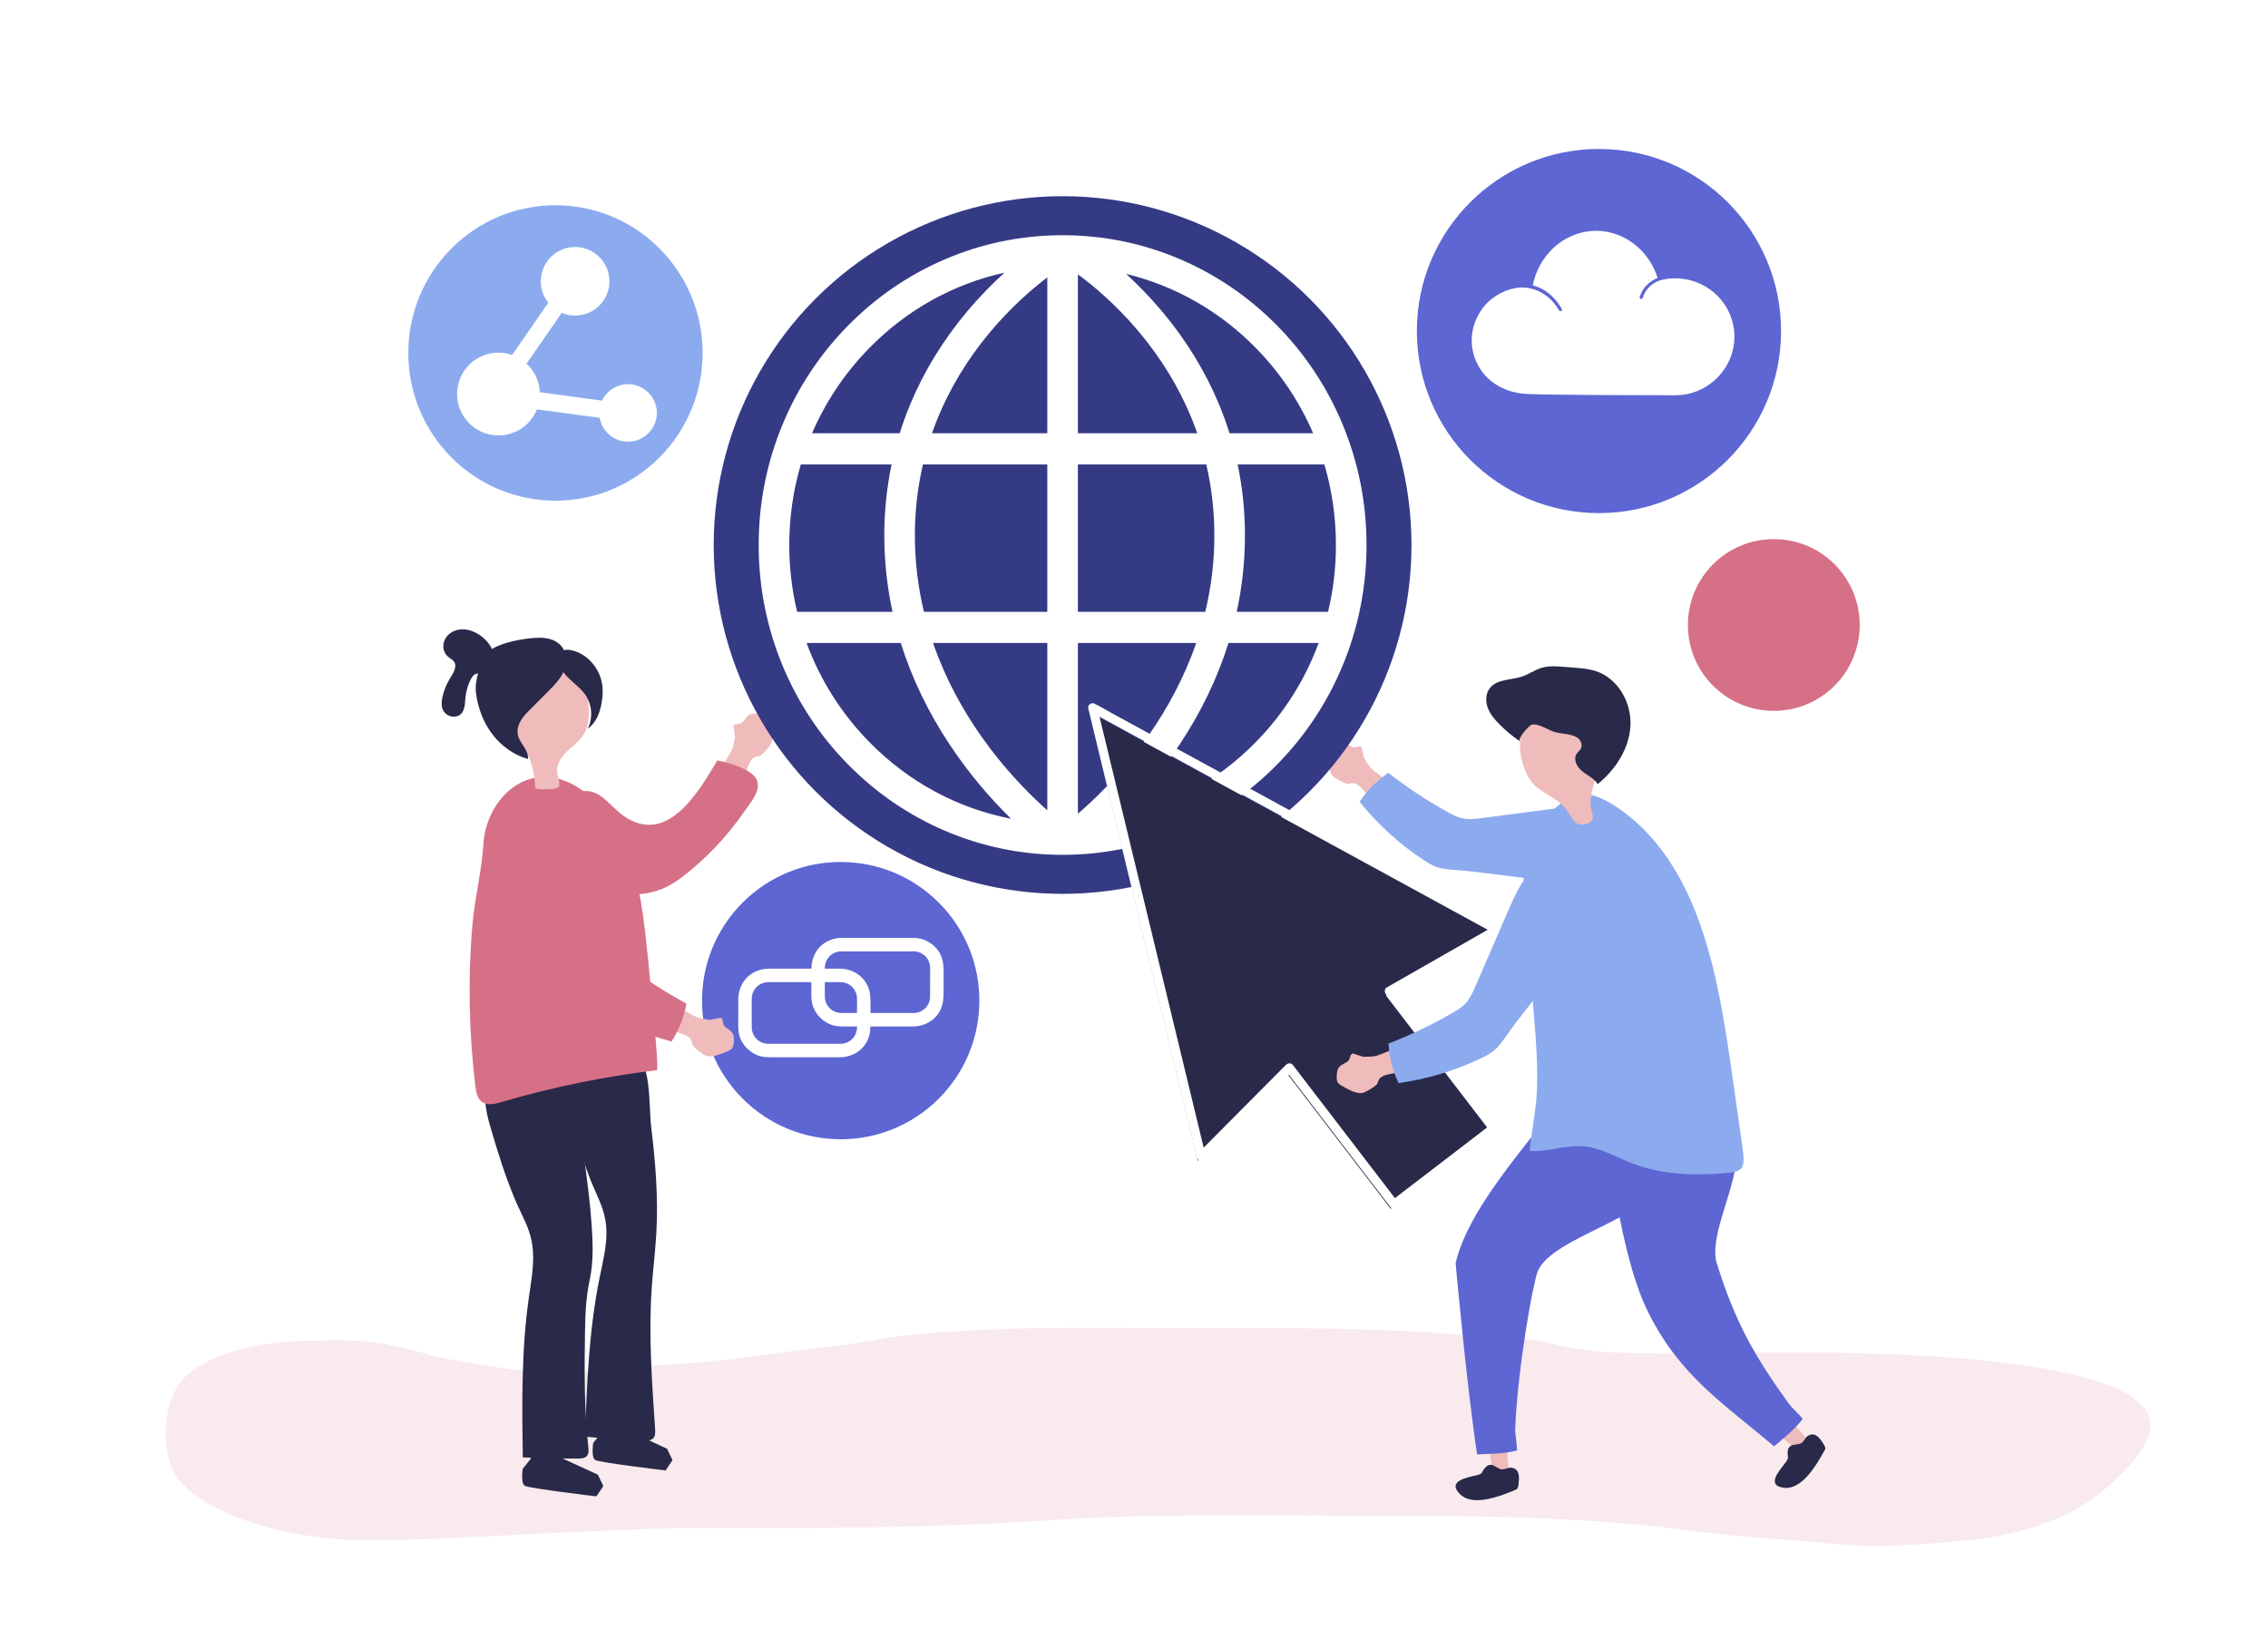 <?xml version="1.0" encoding="utf-8"?>
<svg version="1.1" xmlns="http://www.w3.org/2000/svg" xmlns:xlink="http://www.w3.org/1999/xlink" x="0px" y="0px"
	 viewBox="0 0 1100 800" style="enable-background:new 0 0 1100 800;" xml:space="preserve">
<g id="background">
	<rect style="fill:#FFFFFF;" width="1100" height="800"/>
</g>
<g id="shadow">
	<g style="opacity:0.15;">
		<path style="fill:#D67086;" d="M521.964,644.118c-28.193,0.084-56.385,0.762-84.528,3.892c-10.611,1.18-21,3.776-31.635,4.823
			c-21.244,2.092-42.107,5.993-63.426,7.793c-17.168,1.449-34.408,2.305-51.526,4.143c-16.049,1.724-33.816,1.326-49.742-1.522
			c-11.79-2.109-23.633-3.296-35.225-6.682c-12.967-3.789-27.055-6.498-40.565-6.4c-19.266,0.139-38.028,0.155-56.466,6.845
			c-6.472,2.348-14.395,6.209-19.31,11.137c-11.251,11.282-12.774,39.432-1.54,51.133c18.921,19.693,59.305,27.42,85.827,27.785
			c29.063,0.4,57.296-1.758,86.401-3.026c27.045-1.179,54.023-2.856,81.113-2.797c55.328,0.121,110.664,0,165.892-3.696
			c51.888-3.472,103.907-2.28,155.909-2.28c53.326,0,106.291,0.419,159.232,7.506c23.067,3.088,46.568,4.169,69.75,6.332
			c20.762,1.938,40.714-0.038,61.394-1.829c17.365-1.504,34.616-5.964,50.391-13.503c12.487-5.968,34.749-24.507,38.579-38.752
			c10.736-39.935-151.3-38.975-176.179-38.885c-27.831,0.101-55.884,1.016-83.693-0.045c-11.698-0.446-23.224-2.733-34.641-5.238
			c-11.372-2.495-22.83-1.861-34.362-2.91c-48.092-4.374-96.291-3.734-144.536-3.734
			C553.379,644.209,537.671,644.071,521.964,644.118z"/>
	</g>
</g>
<g id="object">
	<g>
		<g>
			<path style="fill:#EFBBBB;" d="M365.33,346.088c-0.28,0.029-0.556,0.078-0.829,0.155c-2.539,0.72-3.067,3.303-5.062,4.537
				c-0.889,0.55-3.985,0.104-3.665,1.808c0.123,0.628,0.357,2.778,0.726,4.921c-0.354,1.773-0.629,3.566-1.148,5.298
				c-1.315,4.384-9.257,12.093-4.689,16.408c0.884,0.835,1.793,1.687,2.912,2.161c0.915,0.388,1.921,0.502,2.912,0.566
				c0.773,0.05,1.987,0.313,2.556-0.183c0.597-0.521,0.941-2.488,1.229-3.249c0.823-2.174,1.646-4.348,2.469-6.522
				c0.807-2.133,1.958-4.569,4.196-5.006c0.49-0.096,1.002-0.083,1.474-0.244c0.533-0.182,0.967-0.569,1.374-0.957
				c1.491-1.424,2.906-3.004,4.029-4.741c2.007-3.108-0.281-8.434-1.346-11.507c-0.265-0.765-0.565-1.549-1.136-2.123
				c-0.929-0.934-2.352-1.116-3.663-1.247C366.893,346.084,366.101,346.008,365.33,346.088z"/>
			<path style="fill:#D67086;" d="M335.305,421.885c9.862-8.258,18.582-17.87,25.868-28.47c2.818-4.1,8.216-9.935,5.807-15.185
				c-2.471-5.385-13.92-8.229-19.065-9.373c-8.948,15.04-24.329,41.927-45.656,26.789c-5.565-3.95-9.651-10.693-16.387-11.792
				c-4.256-0.695-8.686,1.246-11.594,4.43c-11.364,12.445-0.593,27.253,9.244,36.514c10.4,9.793,27.104,11.751,39.89,5.354
				c3.813-1.908,7.261-4.47,10.564-7.167C334.421,422.621,334.864,422.254,335.305,421.885z"/>
		</g>
		<g>
			<g id="XMLID_7_">
				<g id="XMLID_92_">
					<ellipse id="XMLID_93_" style="fill:#8CABEF;" cx="269.403" cy="171.221" rx="71.375" ry="71.659"/>
				</g>
			</g>
			<g>
				<path style="fill:#FFFFFF;" d="M304.618,186.353c-5.566,0-10.382,3.273-12.622,7.994l-30.154-4.086
					c-0.237-5.471-2.675-10.38-6.45-13.865l17.049-24.625c1.997,0.849,4.191,1.319,6.494,1.319c9.178,0,16.646-7.463,16.646-16.635
					c0-9.173-7.467-16.635-16.646-16.635c-9.178,0-16.646,7.463-16.646,16.635c0,3.926,1.369,7.538,3.653,10.386l-17.547,25.345
					c-2.075-0.726-4.303-1.122-6.623-1.122c-11.078,0-20.09,9.007-20.09,20.077c0,11.071,9.012,20.077,20.09,20.077
					c8.455,0,15.705-5.247,18.666-12.653l30.424,4.122c1.135,6.561,6.871,11.568,13.756,11.568c7.698,0,13.96-6.259,13.96-13.952
					S312.316,186.353,304.618,186.353z"/>
			</g>
		</g>
		<g>
			<path style="fill:#EFBBBB;" d="M649.452,360.335c0.265-0.073,0.534-0.126,0.81-0.152c2.568-0.243,3.964,1.922,6.217,2.34
				c1.005,0.186,3.667-1.317,3.978,0.349c0.11,0.616,0.659,2.657,1.081,4.739c0.95,1.49,1.835,3.026,2.922,4.42
				c2.75,3.527,12.714,7.737,10.082,13.285c-0.509,1.073-1.036,2.171-1.887,3c-0.696,0.678-1.571,1.138-2.452,1.547
				c-0.686,0.319-1.699,0.989-2.393,0.738c-0.728-0.263-1.738-1.933-2.27-2.524c-1.52-1.689-3.039-3.378-4.559-5.066
				c-1.491-1.657-3.401-3.469-5.594-3.074c-0.48,0.086-0.942,0.279-1.429,0.299c-0.549,0.023-1.082-0.175-1.59-0.385
				c-1.862-0.769-3.71-1.707-5.349-2.892c-2.928-2.12-2.73-7.781-2.849-10.958c-0.029-0.791-0.034-1.611,0.283-2.336
				c0.515-1.18,1.747-1.85,2.895-2.433C648.027,360.885,648.722,360.535,649.452,360.335z"/>
			<path style="fill:#8CABEF;" d="M705.049,421.945c-2.848-0.216-5.735-0.441-8.424-1.403c-2.144-0.767-4.096-1.98-5.998-3.232
				c-11.794-7.763-22.369-17.374-31.219-28.376c3.671-5.536,8.449-10.334,13.97-14.027c9.141,7.142,18.851,13.555,29.009,19.158
				c2.077,1.146,4.202,2.269,6.51,2.82c3.325,0.795,6.805,0.355,10.194-0.089c13.144-1.721,26.288-3.442,39.433-5.162
				c7.931-1.038,16.156-2.054,23.795,0.315c21.182,6.57,16.011,34.138-4.618,35.734C754.537,429.475,728.279,423.71,705.049,421.945
				z"/>
		</g>
		<g>
			<path style="fill:#292949;" d="M257.866,701.941l-0.499,5.795l-3.825,4.712c0,0-1.098,7.07,0.993,8.312
				c2.091,1.242,34.726,5.116,34.726,5.116l3.363-5.017l-2.697-5.54l-17.249-7.89l-5.925-6.579L257.866,701.941z"/>
			<path style="fill:#292949;" d="M291.983,689.423l-0.5,5.795l-3.77,4.717c0,0-1.09,7.07,0.965,8.309
				c2.056,1.239,34.16,5.067,34.16,5.067l3.316-5.021l-2.646-5.535l-16.961-7.865l-5.82-6.57L291.983,689.423z"/>
			<g>
				<path style="fill:#292949;" d="M252.716,588.296c2.802,5.896,5.325,11.244,5.782,18.837c0.449,7.469-0.948,14.906-2.006,22.312
					c-3.663,25.632-3.303,51.647-2.936,77.536c8.93,0.388,17.87,0.574,26.809,0.556c1.52-0.003,3.233-0.094,4.245-1.229
					c1.014-1.137,0.906-2.853,0.737-4.368c-2.05-18.395-1.908-37.004-1.63-55.484c0.137-9.102,0.45-16.884,2.316-25.668
					c1.853-8.727,1.523-17.767,0.924-26.611c-1.466-21.66-5.854-42.918-7.063-64.569c-0.219-3.927-0.591-8.148-3.132-11.149
					c-3.055-3.608-8.293-4.345-13.021-4.343c-12.999,0.007-27.667,2.057-28.321,17.82c-0.218,5.255,1.167,10.433,2.637,15.483
					c3.369,11.57,7.031,23.253,11.698,34.374C250.723,584.108,251.737,586.235,252.716,588.296z"/>
				<path style="fill:#292949;" d="M288.958,578.342c2.671,6.027,5.076,11.493,5.169,19.1c0.092,7.481-1.775,14.841-3.281,22.186
					c-5.211,25.419-6.171,51.421-7.116,77.297c9.464,0.829,18.948,1.455,28.441,1.879c1.614,0.072,3.438,0.065,4.571-1.018
					c1.135-1.086,1.109-2.805,1.008-4.326c-1.529-22.986-3.252-46.045-1.634-69.023c0.619-8.794,1.727-17.555,2.222-26.356
					c0.965-17.14-0.413-34.299-2.502-51.324c-1.287-10.486,0.536-32.935-10.074-39.283c-4.803-2.874-10.876-3.298-16.492-2.439
					c-2.864,0.439-5.723,1.208-8.144,2.711c-4.665,2.896-7.13,8.213-7.633,13.451c-0.503,5.238,0.701,10.479,2.002,15.595
					c2.981,11.722,6.268,23.571,10.65,34.91C287.058,574.061,288.024,576.236,288.958,578.342z"/>
				<path style="fill:#D67086;" d="M248.528,382.192c-8.074,6.023-13.417,16.412-14.077,27.194
					c-0.801,13.089-4.207,26.243-5.339,39.384c-2.238,25.966-1.675,52.096,1.421,77.968c0.343,2.864,0.872,6.061,3.199,7.763
					c2.635,1.928,6.299,1.053,9.432,0.131c24.639-7.251,49.884-12.439,75.385-15.492c1.528-0.182-4.998-61.609-5.666-67.232
					c-2.379-20.022-6.128-40.819-18.881-57.203c-5.389-6.923-12.182-13.035-20.416-16.063
					C264.072,375.142,255.331,377.117,248.528,382.192z"/>
				<g>
					<path style="fill:#EFBBBB;" d="M285.37,340.346c0.333,5.284,0.59,10.92-2.052,15.508c-2.25,3.909-6.257,6.428-9.335,9.726
						c-1.875,2.009-3.434,4.623-3.785,7.389c-0.346,2.73,1.121,5.058,1.104,7.79c-0.002,0.256-0.012,0.522-0.133,0.747
						c-0.129,0.241-0.366,0.405-0.606,0.535c-1.234,0.67-2.704,0.694-4.108,0.702c-1.659,0.01-3.471,0.232-5.115,0.03
						c-2.15-0.263-1.713-0.697-1.916-2.888c-0.302-3.267-0.744-6.547-1.799-9.667c-2.175-6.438-6.806-11.939-8.118-18.687
						c-1.452-7.466,0.718-14.783,3.086-21.883c1.059-3.176,2.222-6.413,4.399-8.957c4.784-5.589,16.003-7.374,21.363-1.664
						C284.726,325.815,284.804,331.379,285.37,340.346z"/>
					<path style="fill:#292949;" d="M283.674,336.723c3.474,4.761,4.039,11.482,1.408,16.756c4.037-2.817,5.936-7.835,6.75-12.69
						c0.447-2.67,0.636-5.399,0.329-8.089c-0.968-8.494-7.701-16.343-16.175-17.471c-5.605-0.746-5.583,6.4-3.398,9.877
						C275.461,329.679,280.515,332.392,283.674,336.723z"/>
					<path style="fill:#292949;" d="M268.83,310.789c-3.14-1.503-6.768-1.59-10.237-1.293c-4.753,0.406-14.315,1.81-19.962,5.351
						c-3.184-6.809-12.375-11.956-19.082-8.424c-3.928,2.069-5.627,6.565-3.814,10.089c0.453,0.88,1.099,1.699,1.94,2.361
						c0.705,0.555,1.546,1,2.148,1.631c2.283,2.391,0.171,5.784-1.509,8.488c-1.897,3.054-3.197,6.355-3.838,9.74
						c-0.362,1.91-0.501,3.924,0.374,5.719c0.875,1.795,3.001,3.3,5.357,3.198c4.266-0.184,5.126-3.818,5.347-7.121
						c0.254-3.803,0.895-7.14,2.62-10.684c0.632-1.298,1.496-2.666,2.891-3.038c0.267-0.071,0.535-0.098,0.804-0.097
						c-0.938,3.177-1.446,6.396-0.952,9.932c0.983,7.047,3.59,13.919,7.904,19.577c4.315,5.658,10.377,10.05,17.232,11.956
						c0.485-4.337-4.089-7.621-4.921-11.904c-0.451-2.319,0.263-4.743,1.477-6.769c1.214-2.027,2.897-3.723,4.564-5.397
						c2.873-2.886,5.747-5.771,8.62-8.657c2.344-2.354,4.71-4.736,6.462-7.559C275.818,322.147,275.652,314.055,268.83,310.789z"/>
				</g>
			</g>
		</g>
		<g>
			<circle style="fill:#353A85;" cx="515.369" cy="264.389" r="169.215"/>
			<g>
				<g>
					<g>
						<path style="fill:#FFFFFF;" d="M651.183,205.889c-7.424-17.897-18.051-33.968-31.586-47.768
							c-13.535-13.799-29.297-24.635-46.851-32.204c-18.177-7.839-37.482-11.813-57.377-11.813c-19.896,0-39.2,3.975-57.377,11.813
							c-17.553,7.57-33.316,18.405-46.85,32.204c-13.535,13.8-24.162,29.871-31.586,47.768
							c-7.688,18.533-11.587,38.215-11.587,58.501s3.898,39.967,11.587,58.5c7.424,17.897,18.051,33.968,31.586,47.768
							c13.535,13.799,29.297,24.635,46.85,32.204c18.177,7.839,37.482,11.813,57.377,11.813c19.896,0,39.2-3.975,57.377-11.813
							c17.553-7.57,33.316-18.405,46.851-32.204c13.534-13.8,24.162-29.871,31.586-47.768c7.688-18.533,11.587-38.215,11.587-58.5
							S658.871,224.422,651.183,205.889z M647.935,264.389c0,11.061-1.297,21.918-3.812,32.393h-44.306
							c2.654-12.181,3.991-24.559,3.991-37.026c0-11.731-1.185-23.246-3.535-34.458h42.061
							C646.024,237.814,647.935,250.952,647.935,264.389z M609.108,168.815c11.881,12.114,21.227,26.123,27.771,41.358h-40.545
							c-1.484-4.752-3.185-9.44-5.107-14.055c-6.662-15.995-15.938-31.137-27.571-45.004c-6.019-7.175-12.028-13.249-17.501-18.245
							C569.8,138.576,591.495,150.858,609.108,168.815z M522.786,133.077c6.947,5.085,18.264,14.358,29.597,27.868
							c10.646,12.691,19.121,26.515,25.19,41.085c1.119,2.687,2.155,5.403,3.11,8.143h-57.897V133.077z M585.065,225.298
							c2.598,11.169,3.909,22.691,3.909,34.458c0,12.475-1.473,24.861-4.391,37.026h-61.797v-71.484H585.065z M443.726,259.756
							c0-11.767,1.311-23.289,3.909-34.458h60.317v71.484h-59.834C445.2,284.617,443.726,272.232,443.726,259.756z M507.952,134.557
							v75.617h-55.935c0.919-2.635,1.911-5.247,2.981-7.832c6.011-14.524,14.413-28.312,24.972-40.981
							C490.357,148.898,500.847,139.951,507.952,134.557z M421.631,168.815c18.262-18.619,40.914-31.136,65.576-36.548
							c-5.648,5.107-11.901,11.381-18.164,18.847c-11.633,13.867-20.909,29.009-27.571,45.004
							c-1.922,4.615-3.623,9.303-5.107,14.055H393.86C400.404,194.939,409.75,180.929,421.631,168.815z M388.404,225.298h44.023
							c-2.35,11.211-3.535,22.727-3.535,34.458c0,12.467,1.338,24.845,3.991,37.026h-46.268
							c-2.516-10.475-3.812-21.333-3.812-32.393C382.803,250.952,384.715,237.814,388.404,225.298z M421.631,359.963
							c-13.603-13.869-23.884-30.223-30.439-48.056h45.698c1.344,4.303,2.854,8.576,4.534,12.813
							c6.622,16.698,15.84,32.859,27.399,48.034c7.551,9.913,15.081,18.077,21.54,24.408
							C464.478,392.151,440.669,379.374,421.631,359.963z M480.538,363.477c-10.72-14.074-19.253-29.021-25.362-44.426
							c-0.94-2.369-1.821-4.751-2.646-7.143h55.422v81.151C500.897,386.817,490.718,376.841,480.538,363.477z M522.786,394.755
							v-82.848h57.383c-0.792,2.298-1.636,4.587-2.535,6.864c-6.06,15.36-14.53,30.269-25.175,44.314
							C541.242,377.885,529.911,388.63,522.786,394.755z M609.108,359.963c-18.43,18.791-41.332,31.367-66.258,36.697
							c6.343-6.259,13.676-14.254,21.028-23.906c11.559-15.175,20.777-31.336,27.399-48.034c1.68-4.236,3.189-8.509,4.534-12.813
							h43.737C632.992,329.74,622.711,346.093,609.108,359.963z"/>
					</g>
				</g>
			</g>
		</g>
		<g>
			<g>
				<g>
					<path style="fill:#EFBBBB;" d="M877.859,699.149c-1.627,1.912-3.666,3.315-5.493,4.983
						c-6.649-5.451-12.727-10.971-18.115-17.824c4.955-0.587,5.936-4.883,11.65-0.303
						C867.75,687.488,874.664,697.04,877.859,699.149z"/>
					<path style="fill:#292949;" d="M868.351,701.503c-1.247,0.959-1.353,2.099-1.351,3.498c0.001,0.812,0.3,1.636,0.103,2.435
						c-0.197,0.799-0.618,1.375-1.133,2.069c-2.712,3.653-9.874,11.236-0.536,12.227c8.481,0.899,15.48-10.85,19.312-17.831
						c0.252-0.459,0.558-0.908,0.517-1.449c-0.04-0.541-0.286-1.105-0.609-1.614c-1.797-2.831-3.97-6.444-7.651-4.417
						c-1.57,0.865-1.792,2.777-3.462,3.686C872.175,700.851,869.598,700.544,868.351,701.503z"/>
				</g>
				<path style="fill:#5D66D3;" d="M842.271,557.701c1.063,16.86-13.876,41.525-9.569,55.269
					c9.009,28.751,18.457,45.183,34.896,67.958c1.175,1.628,5.064,5.267,6.739,7.326c-4.023,5.255-8.684,8.942-13.886,13.373
					c-24.095-20.554-45.598-33.851-61.156-65.261c-12.299-24.83-16.627-65.137-23.031-94.426c-1.061-4.851-2.67-11.844,0.539-16.259
					c2.462-3.386,5.935-4.865,10.332-5.93c11.766-2.849,27.855-9.015,38.901-1.586C838.112,526.287,841.455,544.747,842.271,557.701
					z"/>
			</g>
			<g>
				<g>
					<path style="fill:#EFBBBB;" d="M732.29,714.752c-2.536,0.523-5.09,0.268-7.629,0.545c-2.038-8.844-3.645-17.515-3.756-26.719
						c4.458,2.922,7.835,0.177,9.549,7.697C731.008,698.709,730.88,710.946,732.29,714.752z"/>
					<path style="fill:#292949;" d="M723.054,710.576c-1.588,0.001-2.379,0.925-3.256,2.013c-0.509,0.631-0.757,1.527-1.352,2.083
						c-0.595,0.556-1.308,0.726-2.154,0.936c-4.456,1.104-14.858,2.683-8.071,9.291c6.163,6.001,18.956,1.088,26.36-2.016
						c0.487-0.204,1.024-0.375,1.343-0.824c0.319-0.449,0.459-1.064,0.53-1.659c0.394-3.313,0.932-7.701-3.235-8.404
						c-1.778-0.3-3.267,1.076-5.17,0.737C726.49,712.453,724.641,710.575,723.054,710.576z"/>
				</g>
				<path style="fill:#5D66D3;" d="M798.571,581.643c-12.195,12.176-47.098,21.115-52.777,35.132
					c-2.278,5.622-9.774,47.204-10.915,76.48c-0.082,2.092,0.876,7.547,0.898,10.312c-6.504,1.865-12.352,1.474-19.362,1.966
					c-5.121-33.734-10.431-92.812-10.431-92.812c6.937-29.503,40.419-63.336,58.998-89.916c3.077-4.403,6.676-10.432,12.2-11.173
					c4.236-0.568,7.581,0.929,11.389,3.406c10.191,6.627,25.782,14.01,28.04,27.213
					C819.081,556.684,807.941,572.287,798.571,581.643z"/>
			</g>
			<path style="fill:#8CABEF;" d="M793.329,398.639c11.209,9.845,20.521,23.797,27.08,39.041
				c11.616,26.995,16.06,57.859,20.341,88.124c1.425,10.072,2.849,20.145,4.275,30.217c1.402,9.91,1.053,12.21-7.062,12.938
				c-15.038,1.35-30.894,1.155-45.449-4.301c-6.926-2.596-13.592-6.41-20.701-8.03c-10.34-2.356-19.947,2.377-29.949,1.685
				c1.041-10.584,3.403-20.612,3.636-31.495c0.234-10.894-0.456-21.791-1.41-32.61c-1.668-18.907-2.538-37.904-4.094-56.767
				c-1.114-13.51-3.924-24.089,5.292-35.503c5.017-6.214,14.215-17.004,22.534-16.858
				C776.649,385.234,787.064,393.136,793.329,398.639z"/>
			<g>
				<path style="fill:#EFBBBB;" d="M744.336,380.943c3.074,2.905,6.943,4.798,10.439,7.178c3.402,2.316,5.325,4.878,7.376,8.33
					c1.481,2.493,3.272,4.185,6.656,3.344c6.384-1.586,2.638-5.875,2.541-10.058c-0.111-4.782,1.904-9.412,2.741-14.059
					c2.419-13.429-8.066-33.792-23.92-32.625C732.835,344.33,735.007,372.128,744.336,380.943z"/>
			</g>
			<path style="fill:#292949;" d="M764.975,357.808c1.737,1.121,2.694,3.547,1.731,5.376c-0.516,0.979-1.47,1.657-2.061,2.593
				c-1.733,2.744,0.284,6.392,2.824,8.412c2.54,2.02,5.727,3.416,7.44,6.173c8.642-7.001,15.255-17.147,15.859-28.253
				c0.436-8.015-2.755-16.366-8.723-21.794c-7.005-6.371-14.09-6.021-23.207-6.798c-3.753-0.32-7.614-0.63-11.218,0.465
				c-3.282,0.997-6.133,3.098-9.383,4.195c-5.381,1.817-12.216,1.158-15.683,5.657c-2.005,2.603-2.127,6.301-1.018,9.394
				c1.109,3.093,3.285,5.682,5.591,8.022c3.104,3.15,6.527,5.987,10.199,8.451c-1.744-1.171,4.299-7.909,5.676-8.204
				c3.252-0.699,8.403,2.996,11.735,3.791C757.944,356.053,762.135,355.977,764.975,357.808z"/>
		</g>
		<g>
			<g>
				<polygon style="fill:#292949;" points="528.37,345.497 580.971,563.127 623.708,520.102 674.517,586.388 698.768,567.799 
					723.019,549.21 672.21,482.924 724.861,452.833 				"/>
				<path style="fill:#FFFFFF;" d="M726.402,545.786c-5.715-7.456-11.431-14.913-17.146-22.369
					c-9.118-11.895-18.235-23.79-27.353-35.685c-1.602-2.09-3.204-4.18-4.806-6.27c14.706-8.405,29.411-16.81,44.117-25.214
					c2.195-1.255,4.391-2.51,6.586-3.764c1.568-0.896,0.841-3.075-0.429-3.769c-6.527-3.565-13.053-7.131-19.58-10.695
					c-15.669-8.56-31.337-17.119-47.006-25.678c-18.883-10.315-37.766-20.63-56.648-30.945c-16.33-8.921-32.66-17.841-48.99-26.761
					c-5.42-2.961-10.841-5.922-16.261-8.883c-2.538-1.387-5.047-2.958-7.666-4.188c-0.116-0.055-0.227-0.124-0.339-0.185
					c-0.845-0.462-1.601-0.293-2.139,0.174c-0.713,0.338-1.181,1.048-0.93,2.084c1.747,7.229,3.494,14.458,5.241,21.686
					c4.195,17.355,8.389,34.709,12.584,52.063c5.055,20.914,10.11,41.828,15.165,62.743c4.372,18.087,8.743,36.174,13.115,54.26
					c2.135,8.834,4.246,17.674,6.405,26.502c0.031,0.125,0.061,0.251,0.091,0.376c0.464,1.922,2.492,2.538,3.901,1.119
					c12.464-12.547,24.927-25.095,37.391-37.643c1.135-1.143,2.27-2.286,3.405-3.428c5.203,6.788,10.406,13.576,15.609,20.364
					c9.118,11.895,18.235,23.79,27.353,35.685c2.103,2.744,4.207,5.488,6.31,8.232c0.715,0.933,2.122,1.174,3.075,0.443
					c12.872-9.867,25.745-19.734,38.617-29.601c3.295-2.526,6.59-5.051,9.885-7.577
					C726.892,548.146,727.132,546.739,726.402,545.786z M684.71,574.943c-2.721,2.085-5.441,4.171-8.162,6.256
					c-5.265-6.868-10.53-13.737-15.794-20.606c-9.118-11.895-18.235-23.79-27.353-35.684c-2.103-2.744-4.207-5.488-6.31-8.232
					c-0.934-1.219-2.488-1.048-3.478-0.052c-12.464,12.548-24.927,25.096-37.391,37.643c-0.809,0.814-1.617,1.628-2.426,2.442
					c-1.42-5.876-2.84-11.751-4.26-17.627c-4.195-17.354-8.389-34.709-12.584-52.063c-5.055-20.914-10.11-41.829-15.165-62.743
					c-4.372-18.087-8.743-36.174-13.115-54.26c-1.8-7.447-3.588-14.897-5.397-22.341c5.137,2.806,10.274,5.612,15.411,8.418
					c15.669,8.559,31.337,17.118,47.006,25.678c18.883,10.315,37.766,20.63,56.648,30.945c16.33,8.92,32.66,17.841,48.99,26.761
					c5.42,2.961,10.841,5.922,16.261,8.883c1.39,0.759,2.809,1.67,4.254,2.503c-14.247,8.143-28.495,16.285-42.742,24.428
					c-2.195,1.255-4.391,2.51-6.586,3.764c-1.024,0.585-1.095,2.225-0.443,3.075c5.716,7.457,11.431,14.913,17.146,22.369
					c9.118,11.895,18.235,23.79,27.353,35.685c1.663,2.17,3.326,4.34,4.989,6.509C709.278,556.111,696.994,565.527,684.71,574.943z"
					/>
			</g>
		</g>
		<g>
			<path style="fill:#EFBBBB;" d="M648.663,519.279c0.073-0.265,0.166-0.523,0.285-0.773c1.109-2.329,3.684-2.416,5.199-4.135
				c0.676-0.767,0.751-3.823,2.341-3.236c0.585,0.222,2.618,0.798,4.622,1.504c1.767-0.051,3.539-0.022,5.293-0.24
				c4.439-0.55,13.165-6.942,16.576-1.835c0.66,0.988,1.332,2.003,1.607,3.159c0.224,0.945,0.17,1.932,0.069,2.898
				c-0.078,0.753-0.023,1.966-0.594,2.433c-0.6,0.49-2.551,0.5-3.331,0.653c-2.229,0.438-4.459,0.875-6.688,1.313
				c-2.187,0.429-4.722,1.139-5.51,3.224c-0.172,0.456-0.244,0.951-0.476,1.38c-0.262,0.483-0.706,0.839-1.147,1.167
				c-1.616,1.204-3.369,2.309-5.227,3.107c-3.322,1.425-8.08-1.65-10.867-3.179c-0.694-0.381-1.4-0.798-1.86-1.442
				c-0.748-1.047-0.691-2.448-0.602-3.733C648.404,520.784,648.46,520.008,648.663,519.279z"/>
			<path style="fill:#8CABEF;" d="M730.073,503.178c-1.647,2.333-3.322,4.696-5.527,6.51c-1.758,1.446-3.802,2.5-5.852,3.49
				c-12.715,6.139-26.391,10.283-40.376,12.232c-2.867-5.992-4.533-12.555-4.87-19.189c10.821-4.18,21.308-9.223,31.329-15.066
				c2.049-1.195,4.104-2.442,5.761-4.14c2.388-2.446,3.796-5.658,5.155-8.795c5.268-12.164,10.537-24.329,15.805-36.493
				c3.179-7.339,6.528-14.921,12.482-20.261c16.509-14.808,37.516,3.777,28.3,22.301
				C761.932,464.567,743.509,484.145,730.073,503.178z"/>
		</g>
		<g>
			<circle style="fill:#5D66D3;" cx="775.51" cy="160.583" r="88.317"/>
			<g>
				<g>
					<path style="fill:#FFFFFF;" d="M837.39,149.202c-6.545-11.242-20.025-16.57-32.308-13.187
						c-0.023,0.006-0.045,0.007-0.068,0.011c-3.777,1.408-6.93,4.142-8.288,8.456c-0.298,0.948-1.758,0.542-1.458-0.412
						c1.455-4.624,4.722-7.632,8.68-9.256c-4.326-13.975-17.498-23.873-31.969-22.772c-14.242,1.083-25.813,12.177-28.566,26.408
						c1.197,0.291,2.372,0.695,3.511,1.227c4.529,2.117,8.044,5.766,10.547,10.136c0.495,0.864-0.812,1.645-1.305,0.783
						c-0.823-1.438-1.781-2.797-2.867-4.038c-4.031-4.609-9.792-7.354-15.865-7.076c-6.136,0.281-12.749,3.644-16.88,8.245
						c-4.734,5.273-7.287,12.403-6.655,19.587c0.62,7.051,4.196,13.625,9.738,17.863c5.14,3.931,11.119,5.718,17.472,5.966
						c4.166,0.163,8.337,0.224,12.505,0.281c11.915,0.166,23.832,0.214,35.749,0.246c5.235,0.014,10.47,0.022,15.706,0.026
						c4.3,0.003,8.826,0.356,13.063-0.482c13.854-2.74,24.34-15.772,22.959-30.463C840.707,156.678,839.436,152.715,837.39,149.202z
						"/>
				</g>
			</g>
		</g>
		<g>
			
				<ellipse transform="matrix(0.707 -0.707 0.707 0.707 -223.776 430.56)" style="fill:#5D66D3;" cx="407.843" cy="485.401" rx="67.264" ry="67.264"/>
			<path style="fill:#FFFFFF;" d="M455.715,462.23c-2.579-4.489-7.445-7.217-12.59-7.276c-1.151-0.013-2.303,0-3.455,0
				c-5.991,0-11.983,0-17.974,0c-4.482,0-8.965-0.017-13.448,0c-4.032,0.015-8.008,1.576-10.775,4.56
				c-2.691,2.901-3.872,6.504-3.945,10.387c-2.427,0-4.854,0-7.281,0c-4.482,0-8.965-0.017-13.448,0
				c-4.032,0.015-8.008,1.576-10.775,4.56c-2.779,2.996-3.959,6.738-3.959,10.766c0,2.906,0,5.813,0,8.719
				c0,2.627-0.191,5.365,0.434,7.938c1.218,5.02,5.303,9.142,10.276,10.487c1.919,0.519,3.845,0.506,5.804,0.506
				c10.736,0,21.473,0,32.209,0c0.297,0,0.594,0,0.891,0c5.266-0.07,10.32-2.937,12.794-7.651c0.861-1.642,1.291-3.314,1.51-5.029
				l0.007,0.002l0.004-0.094c0.088-0.717,0.143-1.442,0.171-2.175c0.487,0,0.973,0,1.46,0c6.204,0,12.408,0,18.612,0
				c0.297,0,0.594,0,0.891,0c5.266-0.07,10.32-2.937,12.794-7.651c1.561-2.974,1.73-6.044,1.73-9.299c0-3.108,0-6.217,0-9.325
				C457.65,468.348,457.415,465.191,455.715,462.23z M408.81,476.504c0.026,0.006,0.052,0.011,0.084,0.018
				c0.383,0.082,0.762,0.163,1.137,0.275c0.185,0.056,0.366,0.125,0.551,0.18c0.063,0.019,0.113,0.033,0.154,0.044
				c0.034,0.019,0.076,0.041,0.126,0.067c0.424,0.221,0.843,0.435,1.246,0.695c0.049,0.031,0.394,0.28,0.46,0.318
				c0.078,0.065,0.158,0.129,0.234,0.196c0.461,0.406,0.886,0.85,1.275,1.325c0.006,0.008,0.01,0.012,0.016,0.018
				c0.019,0.033,0.041,0.07,0.068,0.114c0.146,0.245,0.311,0.476,0.453,0.724c0.106,0.184,0.567,1.226,0.446,0.872
				c0.153,0.421,0.29,0.846,0.396,1.282c0.048,0.197,0.088,0.395,0.125,0.594c-0.012-0.023,0.053,0.474,0.059,0.59
				c0.111,2.082,0.016,4.189,0.016,6.272c0,0.432,0,0.863,0,1.295c-0.223,0-0.447,0-0.67,0c-0.123,0-0.246,0-0.369,0
				c-1.896,0-3.792,0-5.689,0c-0.296,0-0.593,0.003-0.889,0c-0.346-0.004-0.69-0.021-1.035-0.051
				c0.168-0.001-0.847-0.169-1.042-0.221c-0.281-0.076-0.552-0.177-0.831-0.26c-0.044-0.013-0.079-0.023-0.113-0.033
				c-0.012-0.006-0.022-0.011-0.037-0.018c-0.566-0.265-1.078-0.592-1.613-0.911c-0.042-0.025-0.135-0.092-0.196-0.136
				c-0.161-0.133-0.319-0.271-0.472-0.412c-0.348-0.323-0.661-0.671-0.975-1.026c-0.036-0.04-0.065-0.073-0.091-0.1
				c-0.021-0.038-0.046-0.082-0.082-0.142c-0.097-0.162-0.21-0.317-0.308-0.478c-0.148-0.244-0.288-0.493-0.417-0.747
				c-0.06-0.118-0.115-0.239-0.171-0.359c-0.005-0.014-0.01-0.026-0.016-0.043c-0.177-0.505-0.336-1.011-0.448-1.535
				c-0.021-0.1-0.038-0.2-0.056-0.301c0.007-0.017-0.058-0.528-0.062-0.598c-0.017-0.318-0.015-0.634-0.016-0.952
				c-0.005-2.206-0.001-4.411,0-6.616c1.912,0,3.824,0,5.736,0c0.544,0,1.089-0.002,1.633,0c0.081,0,0.162-0.001,0.243,0
				C408.051,476.45,408.43,476.469,408.81,476.504z M415.62,499.261c-0.001,0.039-0.002,0.072-0.003,0.104
				c-0.004,0.017-0.008,0.036-0.012,0.06c-0.117,0.629-0.299,1.222-0.481,1.834c-0.013,0.043-0.049,0.133-0.076,0.202
				c-0.093,0.199-0.19,0.396-0.295,0.589c-0.184,0.34-0.391,0.662-0.606,0.981c-0.014,0.008-0.296,0.395-0.344,0.449
				c-0.125,0.141-0.253,0.28-0.385,0.415c-0.198,0.203-0.403,0.398-0.615,0.585c-0.086,0.076-0.176,0.149-0.265,0.222
				c-0.02,0.014-0.043,0.031-0.076,0.054c-0.436,0.291-0.875,0.568-1.342,0.806c-0.089,0.045-0.181,0.086-0.272,0.13
				c-0.054,0.013-0.481,0.182-0.54,0.202c-0.466,0.152-0.937,0.258-1.414,0.362c-0.065,0.014-0.117,0.026-0.159,0.037
				c-0.041,0-0.091,0.001-0.15,0.003c-0.303,0.01-0.604,0.032-0.908,0.036c-9.503,0-19.006,0-28.509,0c-1.896,0-3.793,0-5.689,0
				c-0.296,0-0.593,0.003-0.889,0c-0.346-0.004-0.69-0.021-1.035-0.051c0.168-0.001-0.847-0.169-1.042-0.221
				c-0.281-0.076-0.552-0.177-0.831-0.26c-0.044-0.013-0.079-0.023-0.113-0.033c-0.012-0.006-0.022-0.011-0.038-0.018
				c-0.566-0.265-1.078-0.592-1.613-0.911c-0.042-0.025-0.135-0.092-0.196-0.136c-0.161-0.133-0.319-0.27-0.472-0.412
				c-0.348-0.323-0.661-0.671-0.975-1.026c-0.036-0.04-0.065-0.073-0.091-0.1c-0.021-0.038-0.046-0.082-0.082-0.142
				c-0.097-0.162-0.21-0.317-0.308-0.479c-0.148-0.244-0.287-0.493-0.417-0.747c-0.06-0.118-0.115-0.239-0.171-0.359
				c-0.005-0.014-0.01-0.026-0.016-0.043c-0.178-0.505-0.336-1.011-0.448-1.535c-0.021-0.099-0.038-0.2-0.056-0.3
				c0.007-0.017-0.058-0.528-0.062-0.598c-0.017-0.318-0.015-0.634-0.016-0.952c-0.005-2.568,0-5.136,0-7.704
				c0-2.059-0.056-4.126,0.004-6.185c0.006-0.202,0.025-0.402,0.032-0.603c0.002-0.065,0.003-0.117,0.003-0.159
				c0.011-0.04,0.023-0.089,0.037-0.15c0.111-0.476,0.21-0.949,0.362-1.414c0.021-0.064,0.219-0.561,0.201-0.544
				c0.063-0.132,0.128-0.264,0.197-0.394c0.111-0.211,0.227-0.418,0.35-0.621c0.05-0.083,0.441-0.639,0.451-0.678
				c0.251-0.305,0.518-0.598,0.8-0.873c0.169-0.165,0.348-0.319,0.523-0.478c0.047-0.043,0.149-0.119,0.23-0.178
				c0.355-0.242,0.714-0.475,1.092-0.68c0.18-0.098,0.364-0.189,0.549-0.276c-0.048,0.034,0.546-0.198,0.654-0.231
				c0.46-0.144,0.929-0.255,1.403-0.34c0.067-0.009,0.142-0.018,0.182-0.019c0.303-0.01,0.604-0.033,0.908-0.036
				c0.07-0.001,0.141,0,0.211,0c0.523-0.002,1.046,0,1.569,0c2.206,0,4.411,0,6.617,0c4.176,0,8.353,0,12.529,0
				c0,0.046,0,0.092,0,0.139l-0.027,0.001v0.422l0.027,0.008c0,0.661,0,1.323,0,1.984c0,2.626-0.191,5.365,0.434,7.938
				c1.217,5.02,5.303,9.142,10.276,10.487c1.92,0.519,3.846,0.506,5.804,0.506c1.653,0,3.306,0,4.959,0c0.224,0,0.447,0,0.67,0
				c0,0.001,0,0.001,0,0.001c0,0.141,0.002,0.281,0,0.422C415.652,498.657,415.63,498.958,415.62,499.261z M451.105,475.143
				c0,2.614,0.004,5.228,0,7.841c0,0.141,0.002,0.281,0,0.422c-0.004,0.304-0.026,0.605-0.036,0.908
				c-0.001,0.039-0.002,0.072-0.003,0.104c-0.004,0.017-0.007,0.036-0.012,0.06c-0.117,0.629-0.299,1.222-0.481,1.834
				c-0.013,0.044-0.049,0.133-0.076,0.202c-0.093,0.199-0.19,0.396-0.295,0.589c-0.184,0.34-0.391,0.662-0.606,0.981
				c-0.014,0.009-0.296,0.395-0.344,0.449c-0.125,0.142-0.254,0.28-0.385,0.415c-0.198,0.203-0.403,0.398-0.615,0.585
				c-0.086,0.076-0.176,0.148-0.265,0.222c-0.02,0.014-0.043,0.03-0.076,0.054c-0.436,0.291-0.875,0.568-1.342,0.806
				c-0.089,0.045-0.181,0.086-0.272,0.129c-0.054,0.013-0.48,0.182-0.54,0.202c-0.466,0.152-0.937,0.258-1.414,0.362
				c-0.066,0.014-0.117,0.026-0.159,0.037c-0.041,0-0.09,0.001-0.15,0.003c-0.303,0.01-0.604,0.032-0.908,0.036
				c-6.501,0-13.002,0-19.503,0c-0.474,0-0.948,0-1.422,0c0-1.595,0-3.189,0-4.784c0-3.307-0.234-6.464-1.935-9.424
				c-2.579-4.489-7.445-7.217-12.59-7.276c-1.151-0.013-2.303,0-3.455,0c-1.388,0-2.776,0-4.164,0
				c0.004-0.242-0.001-0.486,0.006-0.728c0.006-0.202,0.025-0.402,0.032-0.603c0.002-0.065,0.003-0.117,0.003-0.159
				c0.011-0.04,0.023-0.089,0.037-0.15c0.111-0.476,0.21-0.949,0.362-1.414c0.021-0.064,0.219-0.561,0.201-0.544
				c0.063-0.132,0.129-0.264,0.197-0.394c0.111-0.211,0.227-0.418,0.35-0.621c0.05-0.083,0.441-0.639,0.451-0.678
				c0.251-0.305,0.518-0.598,0.8-0.873c0.17-0.165,0.348-0.319,0.523-0.478c0.047-0.043,0.149-0.119,0.23-0.178
				c0.355-0.242,0.714-0.475,1.092-0.68c0.18-0.098,0.364-0.189,0.55-0.276c-0.048,0.034,0.546-0.197,0.653-0.231
				c0.46-0.144,0.929-0.255,1.403-0.34c0.067-0.009,0.142-0.018,0.182-0.019c0.303-0.01,0.604-0.033,0.908-0.036
				c0.07-0.001,0.141,0,0.211,0c0.523-0.002,1.046,0,1.569,0c2.206,0,4.411,0,6.617,0c6.036,0,12.071,0,18.107,0
				c2.234,0,4.468,0,6.703,0c0.544,0,1.089-0.002,1.633,0c0.081,0,0.162-0.001,0.243,0c0.382,0.004,0.761,0.023,1.141,0.058
				c0.026,0.006,0.052,0.011,0.084,0.018c0.383,0.082,0.762,0.163,1.137,0.275c0.185,0.056,0.366,0.125,0.551,0.18
				c0.063,0.019,0.113,0.033,0.154,0.044c0.034,0.019,0.076,0.041,0.126,0.068c0.424,0.221,0.843,0.435,1.246,0.695
				c0.049,0.031,0.394,0.28,0.46,0.318c0.078,0.065,0.158,0.129,0.234,0.196c0.461,0.406,0.886,0.85,1.275,1.325
				c0.006,0.008,0.01,0.012,0.016,0.018c0.019,0.033,0.041,0.07,0.068,0.114c0.146,0.244,0.311,0.476,0.453,0.724
				c0.106,0.184,0.568,1.226,0.446,0.872c0.153,0.421,0.29,0.846,0.396,1.282c0.048,0.197,0.088,0.395,0.125,0.594
				c-0.012-0.023,0.053,0.474,0.059,0.59C451.2,470.953,451.105,473.06,451.105,475.143z"/>
		</g>
		<g>
			<circle style="fill:#D67086;" cx="860.309" cy="303.18" r="41.663"/>
		</g>
		<g>
			<path style="fill:#EFBBBB;" d="M355.886,502.861c-0.04-0.272-0.1-0.54-0.187-0.802c-0.81-2.449-3.354-2.856-4.643-4.751
				c-0.575-0.845-0.269-3.886-1.92-3.502c-0.608,0.147-2.698,0.466-4.774,0.916c-1.746-0.271-3.509-0.463-5.222-0.898
				c-4.336-1.099-12.197-8.529-16.218-3.887c-0.778,0.898-1.571,1.821-1.988,2.934c-0.341,0.91-0.41,1.896-0.43,2.867
				c-0.016,0.757-0.222,1.953,0.287,2.488c0.534,0.561,2.469,0.814,3.224,1.063c2.158,0.712,4.315,1.424,6.472,2.136
				c2.116,0.698,4.544,1.719,5.065,3.885c0.114,0.474,0.123,0.974,0.301,1.428c0.2,0.512,0.596,0.92,0.992,1.301
				c1.453,1.396,3.055,2.71,4.799,3.734c3.119,1.828,8.222-0.63,11.179-1.799c0.736-0.291,1.489-0.617,2.025-1.199
				c0.873-0.946,0.991-2.343,1.063-3.629C355.956,504.387,355.996,503.61,355.886,502.861z"/>
			<path style="fill:#D67086;" d="M277.117,476.74c1.343,2.52,2.71,5.073,4.673,7.148c1.564,1.654,3.461,2.954,5.372,4.192
				c11.851,7.676,24.904,13.492,38.536,17.169c3.592-5.588,6.063-11.892,7.224-18.432c-10.216-5.496-19.993-11.807-29.207-18.853
				c-1.885-1.441-3.768-2.935-5.201-4.826c-2.065-2.724-3.062-6.087-4.019-9.369c-3.711-12.726-7.423-25.453-11.134-38.179
				c-2.239-7.678-4.617-15.618-9.859-21.659c-14.535-16.75-37.694-0.928-30.859,18.6
				C250.319,434.459,266.158,456.181,277.117,476.74z"/>
		</g>
	</g>
</g>
</svg>
